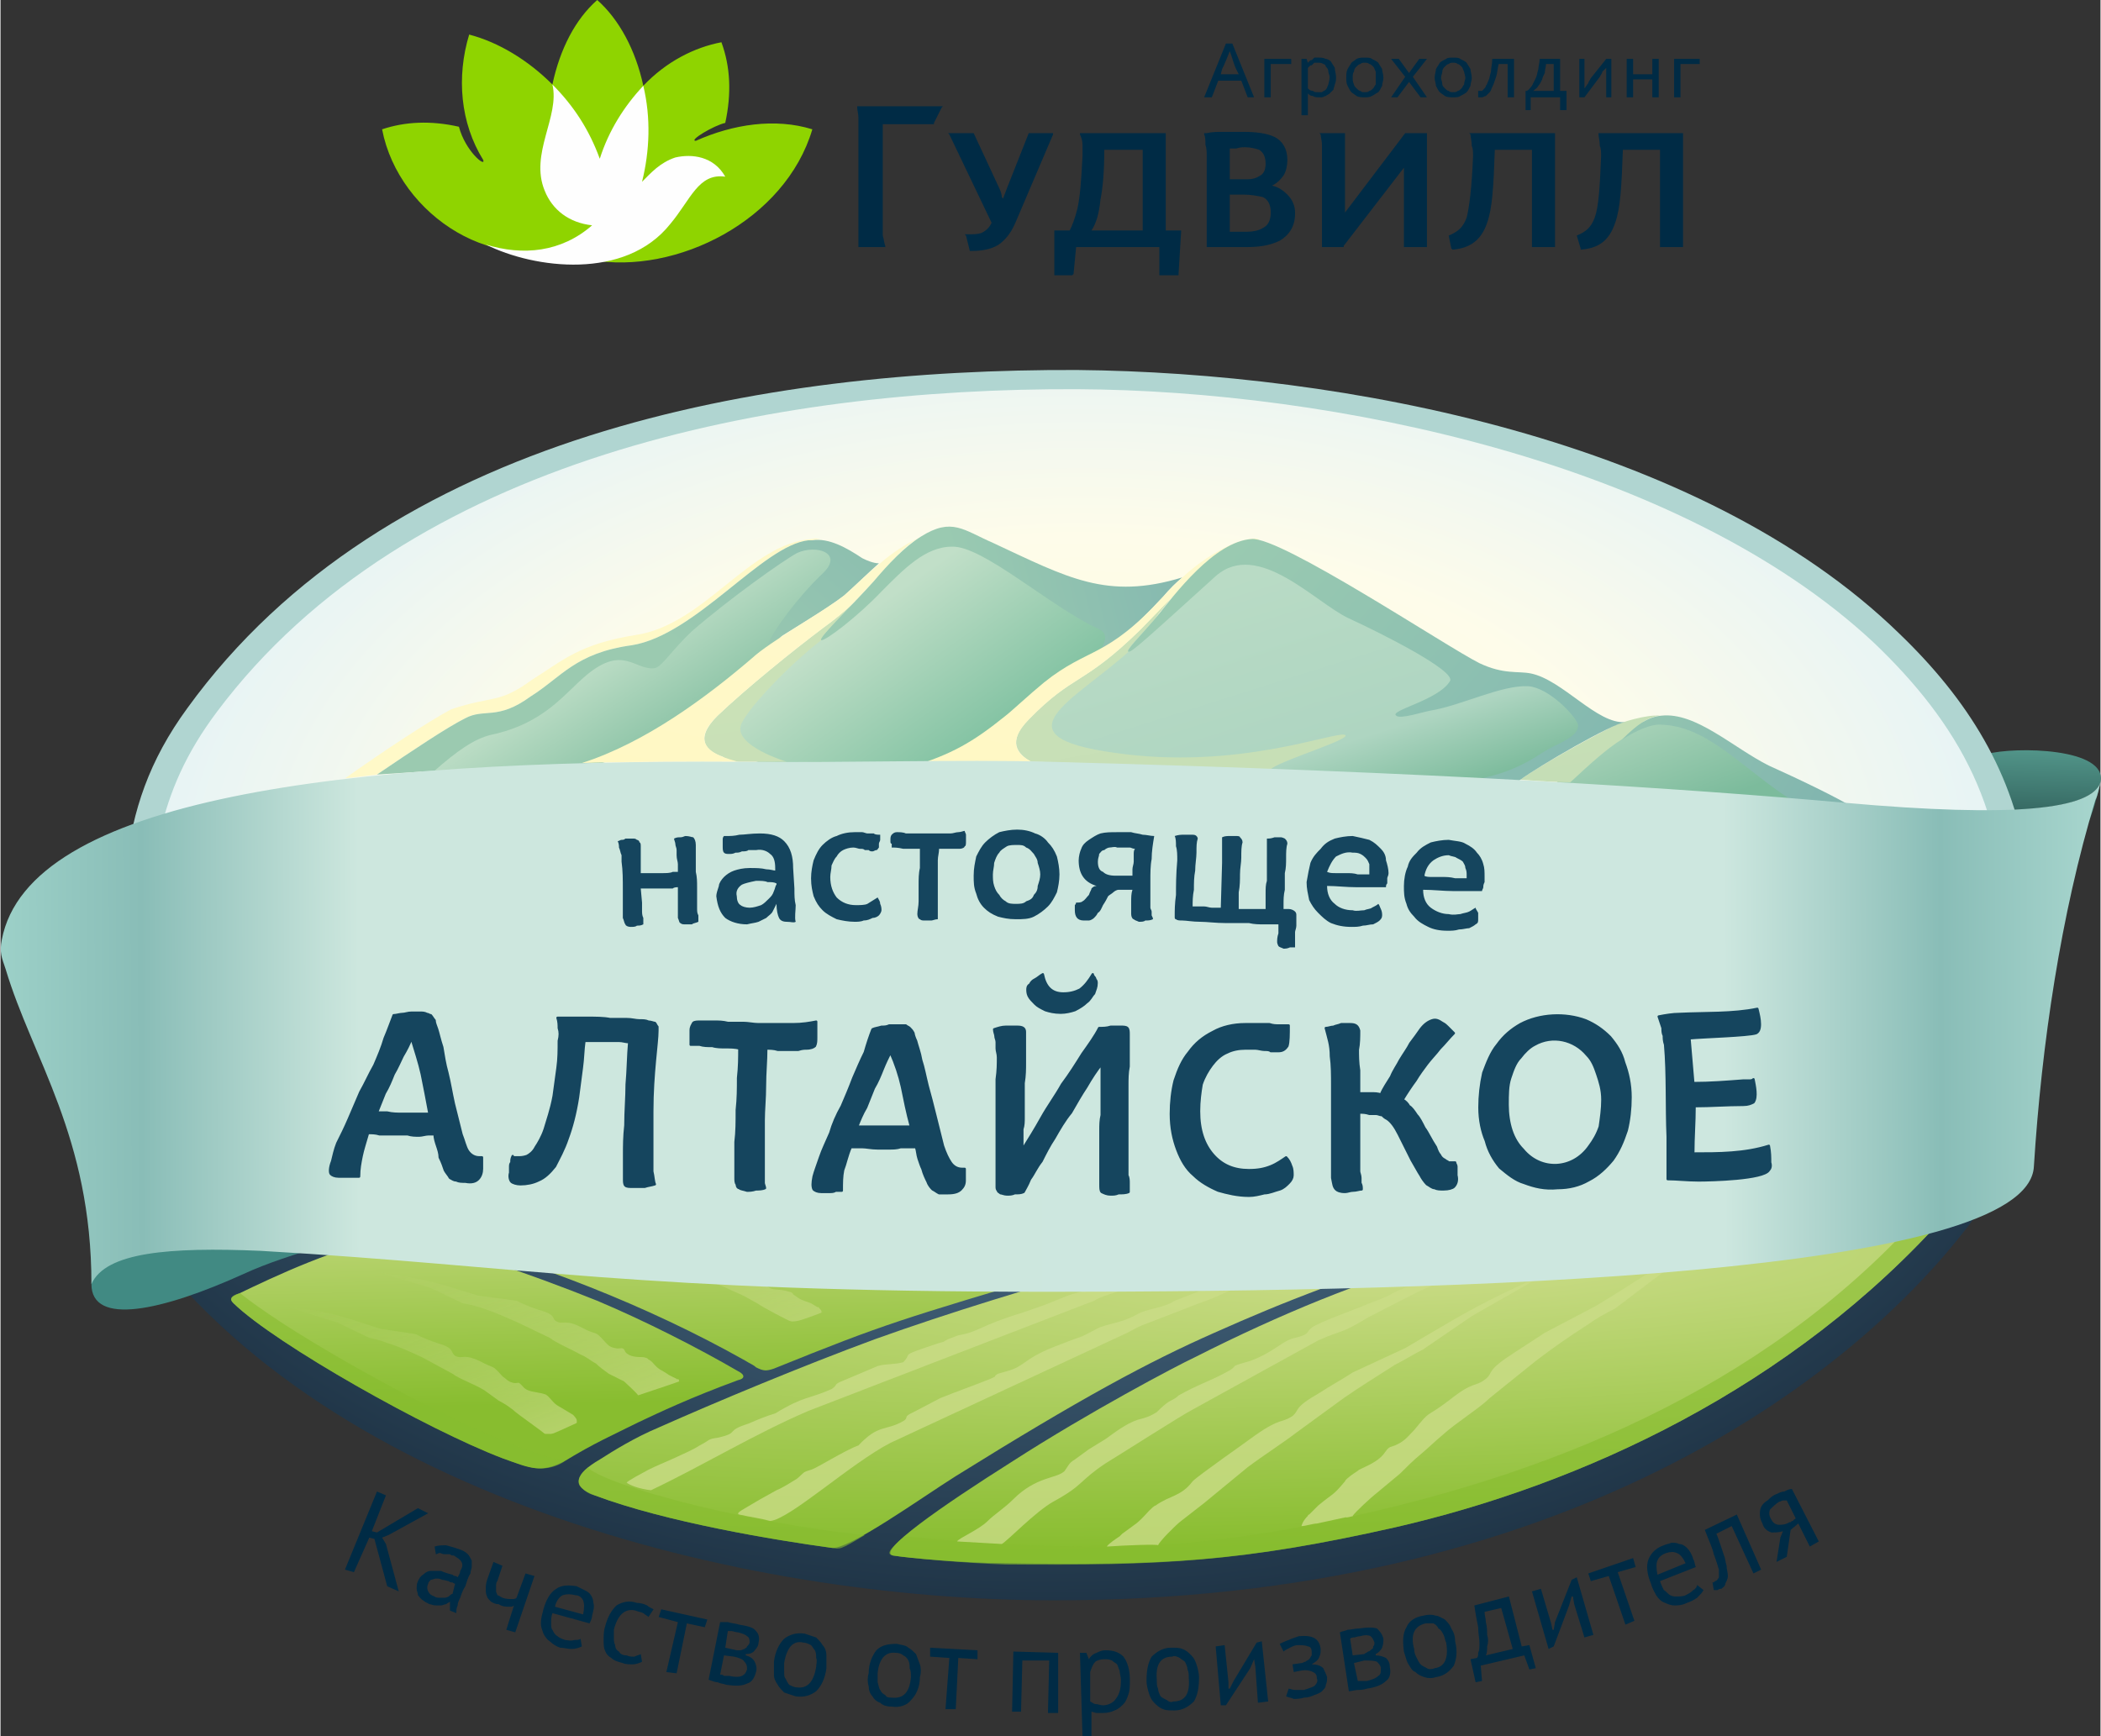 <?xml version="1.0" encoding="UTF-8"?>
<!DOCTYPE svg PUBLIC "-//W3C//DTD SVG 1.1//EN" "http://www.w3.org/Graphics/SVG/1.1/DTD/svg11.dtd">
<!-- Creator: CorelDRAW X8 -->
<svg xmlns="http://www.w3.org/2000/svg" xml:space="preserve" width="1567px" height="1295px" version="1.1" style="shape-rendering:geometricPrecision; text-rendering:geometricPrecision; image-rendering:optimizeQuality; fill-rule:evenodd; clip-rule:evenodd"
viewBox="0 0 1640 1356"
 xmlns:xlink="http://www.w3.org/1999/xlink">
 <rect x="0" y="0" width="1640" height="1356" fill="#333333" stroke="none"/>
 <defs>
  <style type="text/css">
   <![CDATA[
    .str0 {stroke:#15455E;stroke-width:1.855;stroke-linecap:round;stroke-linejoin:round}
    .fil16 {fill:#FFF9C8}
    .fil23 {fill:#CBDC88}
    .fil4 {fill:#B0D5D1}
    .fil24 {fill:#418A83}
    .fil2 {fill:#FEFEFE;fill-rule:nonzero}
    .fil26 {fill:#15455E;fill-rule:nonzero}
    .fil0 {fill:#002B45;fill-rule:nonzero}
    .fil1 {fill:#8FD400;fill-rule:nonzero}
    .fil10 {fill:#88BD2F;fill-opacity:0.6}
    .fil11 {fill:#CBDC88;fill-opacity:0.788}
    .fil3 {fill:url(#id14)}
    .fil6 {fill:url(#id15)}
    .fil17 {fill:url(#id16)}
    .fil18 {fill:url(#id17)}
    .fil19 {fill:url(#id18)}
    .fil21 {fill:url(#id19)}
    .fil25 {fill:url(#id20)}
    .fil20 {fill:url(#id21)}
    .fil14 {fill:url(#id22)}
    .fil22 {fill:url(#id23)}
    .fil15 {fill:url(#id24)}
    .fil13 {fill:url(#id25)}
    .fil12 {fill:url(#id26)}
    .fil5 {fill:url(#id27)}
    .fil7 {fill:url(#id28);fill-opacity:0.871}
    .fil8 {fill:url(#id29)}
    .fil9 {fill:url(#id30)}
   ]]>
  </style>
    <clipPath id="id0">
     <path d="M92 289l1498 0 1 346 -1499 0 0 -346z"/>
    </clipPath>
      <mask id="id1">
  <linearGradient id="id2" gradientUnits="userSpaceOnUse" x1="448.242" y1="1208.49" x2="358.085" y2="968.266">
   <stop offset="0" style="stop-opacity:1; stop-color:white"/>
   <stop offset="1" style="stop-opacity:0; stop-color:white"/>
  </linearGradient>
       <rect style="fill:url(#id2)" x="221" y="1019" width="229" height="101"/>
      </mask>
      <mask id="id3">
  <linearGradient id="id4" gradientUnits="userSpaceOnUse" x1="448.242" y1="1208.49" x2="358.085" y2="968.266">
   <stop offset="0" style="stop-opacity:1; stop-color:white"/>
   <stop offset="1" style="stop-opacity:0; stop-color:white"/>
  </linearGradient>
       <rect style="fill:url(#id4)" x="292" y="993" width="238.35" height="97.294"/>
      </mask>
     <mask id="id5">
  <linearGradient id="id6" gradientUnits="userSpaceOnUse" x1="666.731" y1="1131.46" x2="586.392" y2="901.62">
   <stop offset="0" style="stop-opacity:1; stop-color:white"/>
   <stop offset="1" style="stop-opacity:0; stop-color:white"/>
  </linearGradient>
      <rect style="fill:url(#id6)" x="412" y="957" width="229.248" height="75.392"/>
     </mask>
    <clipPath id="id7">
     <path d="M33 814l1504 13 0 267 -1504 0 0 -280z"/>
    </clipPath>
    <clipPath id="id8">
     <path d="M257 946c408,6 817,3 1225,9 1,5 -1,9 -1,15 -38,8 -101,17 -170,23 -93,8 -210,13 -329,15 -66,1 -133,2 -198,1 -75,-1 -151,-2 -224,-6 -114,-6 -222,-16 -328,-24 -1,-21 26,-11 25,-33z"/>
    </clipPath>
    <clipPath id="id9">
     <path d="M1480 970l0 -15c-407,-6 -816,-3 -1223,-9 0,1 0,2 0,3l0 32c98,7 198,17 303,22 73,4 149,5 224,6 65,1 132,0 198,-1 119,-2 236,-7 329,-15 69,-6 131,-15 169,-23z"/>
    </clipPath>
    <clipPath id="id10">
     <path d="M257 946c408,6 817,3 1225,9 1,5 -1,9 -1,15 -38,8 -101,17 -170,23 -93,8 -210,13 -329,15 -66,1 -133,2 -198,1 -75,-1 -151,-2 -224,-6 -114,-6 -222,-16 -328,-24 -1,-21 26,-11 25,-33z"/>
    </clipPath>
    <clipPath id="id11">
     <path d="M159 627c34,-9 74,-15 117,-20 51,-5 108,-9 167,-11 74,-2 154,-2 230,-2 202,-2 498,10 767,33l-8 31 -1264 -9c-3,-7 -6,-14 -9,-22z"/>
    </clipPath>
    <clipPath id="id12">
     <path d="M1432 658l0 -32c-267,-22 -559,-34 -759,-32 -76,0 -156,0 -230,2 -59,2 -116,6 -167,11 -37,5 -72,10 -102,17l0 25 1258 9z"/>
    </clipPath>
    <clipPath id="id13">
     <path d="M159 627c34,-9 74,-15 117,-20 51,-5 108,-9 167,-11 74,-2 154,-2 230,-2 202,-2 498,10 767,33l-8 31 -1264 -9c-3,-7 -6,-14 -9,-22z"/>
    </clipPath>
  <linearGradient id="id14" gradientUnits="userSpaceOnUse" x1="1588.72" y1="646.541" x2="1590.6" y2="573.176">
   <stop offset="0" style="stop-opacity:1; stop-color:#2F5E59"/>
   <stop offset="1" style="stop-opacity:1; stop-color:#59A093"/>
  </linearGradient>
  <linearGradient id="id15" gradientUnits="userSpaceOnUse" x1="1319.59" y1="633.463" x2="1274.94" y2="517.089">
   <stop offset="0" style="stop-opacity:1; stop-color:#7CBB9C"/>
   <stop offset="1" style="stop-opacity:1; stop-color:#C0DFC8"/>
  </linearGradient>
  <linearGradient id="id16" gradientUnits="userSpaceOnUse" x1="754.528" y1="335.468" x2="576.764" y2="546.24">
   <stop offset="0" style="stop-opacity:1; stop-color:#82B6AF"/>
   <stop offset="1" style="stop-opacity:1; stop-color:#9BCAB0"/>
  </linearGradient>
  <linearGradient id="id17" gradientUnits="userSpaceOnUse" x1="360.06" y1="602.401" x2="417.778" y2="293.355">
   <stop offset="0" style="stop-opacity:1; stop-color:#FFF8C3"/>
   <stop offset="1" style="stop-opacity:1; stop-color:#FEF9D0"/>
  </linearGradient>
  <linearGradient id="id18" gradientUnits="userSpaceOnUse" x1="950.324" y1="447.775" x2="757.311" y2="495.046">
   <stop offset="0" style="stop-opacity:1; stop-color:#82B6AF"/>
   <stop offset="1" style="stop-opacity:1; stop-color:#9ACAB1"/>
  </linearGradient>
  <linearGradient id="id19" gradientUnits="userSpaceOnUse" x1="969.851" y1="416.852" x2="1238.74" y2="648.379">
   <stop offset="0" style="stop-opacity:1; stop-color:#9ACAB1"/>
   <stop offset="0.522" style="stop-opacity:1; stop-color:#8EC1B1"/>
   <stop offset="1" style="stop-opacity:1; stop-color:#82B7B0"/>
  </linearGradient>
  <linearGradient id="id20" gradientUnits="userSpaceOnUse" x1="-19.121" y1="891.978" x2="1645.56" y2="885.194">
   <stop offset="0" style="stop-opacity:1; stop-color:#A0D4CB"/>
   <stop offset="0.078" style="stop-opacity:1; stop-color:#89BDB7"/>
   <stop offset="0.18" style="stop-opacity:1; stop-color:#CDE7DE"/>
   <stop offset="0.82" style="stop-opacity:1; stop-color:#CDE7DF"/>
   <stop offset="0.922" style="stop-opacity:1; stop-color:#89BDB7"/>
   <stop offset="1" style="stop-opacity:1; stop-color:#A9D7CF"/>
  </linearGradient>
  <linearGradient id="id21" gradientUnits="userSpaceOnUse" xlink:href="#id17" x1="620.531" y1="608.871" x2="683.456" y2="301.558">
  </linearGradient>
  <linearGradient id="id22" gradientUnits="userSpaceOnUse" xlink:href="#id15" x1="567.83" y1="580.144" x2="504.93" y2="482.299">
  </linearGradient>
  <linearGradient id="id23" gradientUnits="userSpaceOnUse" xlink:href="#id18" x1="1409.86" y1="640.119" x2="1225.18" y2="540.147">
  </linearGradient>
  <linearGradient id="id24" gradientUnits="userSpaceOnUse" x1="927.47" y1="411.9" x2="1037.15" y2="1048.52">
   <stop offset="0" style="stop-opacity:1; stop-color:#CCE2B7"/>
   <stop offset="1" style="stop-opacity:1; stop-color:#BAD8B5"/>
  </linearGradient>
  <linearGradient id="id25" gradientUnits="userSpaceOnUse" x1="1058.56" y1="641.301" x2="966.778" y2="350.113">
   <stop offset="0" style="stop-opacity:1; stop-color:#7CBB9C"/>
   <stop offset="0.2" style="stop-opacity:1; stop-color:#AED5C1"/>
   <stop offset="1" style="stop-opacity:1; stop-color:#C0DFC8"/>
   <stop offset="1" style="stop-opacity:1; stop-color:#E1EFE7"/>
  </linearGradient>
  <linearGradient id="id26" gradientUnits="userSpaceOnUse" x1="807.217" y1="570.088" x2="720.107" y2="447.457">
   <stop offset="0" style="stop-opacity:1; stop-color:#7BBF9E"/>
   <stop offset="1" style="stop-opacity:1; stop-color:#C1DFC8"/>
  </linearGradient>
  <radialGradient id="id27" gradientUnits="userSpaceOnUse" gradientTransform="matrix(0.004 -0.636 1.075 -0.004 104 1218)" cx="839.7" cy="680.846" r="724.513" fx="839.7" fy="680.846">
   <stop offset="0" style="stop-opacity:1; stop-color:#FEF9D2"/>
   <stop offset="0.569" style="stop-opacity:1; stop-color:#FEFCEA"/>
   <stop offset="1" style="stop-opacity:1; stop-color:#E2F2F7"/>
  </radialGradient>
  <radialGradient id="id28" gradientUnits="userSpaceOnUse" gradientTransform="matrix(1.248 0.006 -0.013 0.783 -193 152)" cx="820.523" cy="723.656" r="720.388" fx="820.523" fy="723.656">
   <stop offset="0" style="stop-opacity:1; stop-color:#5D88A9"/>
   <stop offset="0.569" style="stop-opacity:1; stop-color:#3A5B75"/>
   <stop offset="1" style="stop-opacity:1; stop-color:#172E42"/>
  </radialGradient>
  <linearGradient id="id29" gradientUnits="userSpaceOnUse" x1="526.558" y1="1094.67" x2="522.434" y2="910.73">
   <stop offset="0" style="stop-opacity:1; stop-color:#88BD2F"/>
   <stop offset="0.988" style="stop-opacity:1; stop-color:#CBDC88"/>
   <stop offset="1" style="stop-opacity:1; stop-color:#CADE9B"/>
  </linearGradient>
  <radialGradient id="id30" gradientUnits="userSpaceOnUse" gradientTransform="matrix(0.019 0.404 -2.998 0.108 4056 431)" cx="1114.84" cy="987.741" r="534.841" fx="1114.84" fy="987.741">
   <stop offset="0" style="stop-opacity:1; stop-color:#CBDC88"/>
   <stop offset="1" style="stop-opacity:1; stop-color:#88BD2F"/>
  </radialGradient>
 </defs>
 <g id="Слой_x0020_1">
  <g id="_791329632">
   <path class="fil0" d="M1245 170c3,-8 4,-23 5,-48 0,-3 0,-6 -1,-8 0,-4 -1,-7 -1,-9l0 -1 2 0 62 0 2 0 0 0 0 88 0 1 -2 0 -14 0 -2 0 0 -1 0 -75 -29 0c-1,29 -2,46 -6,57 -5,15 -14,20 -27,21l0 -1 -3 -10 0 0 0 0c7,-3 11,-6 14,-14zm-100 0c2,-8 4,-23 5,-48 0,-3 0,-6 -1,-8 0,-4 -1,-7 -1,-9l-1 -1 3 0 62 0 2 0 0 0 0 88 0 1 -2 0 -14 0 -2 0 0 -1 0 -75 -29 0c-1,29 -2,46 -6,57 -5,15 -15,20 -27,21l-1 -1 -2 -10 -1 0 1 0c7,-3 11,-6 14,-14zm-95 -66l0 62 47 -62 0 0 2 0 13 0 2 0 0 0 0 88 0 1 -2 0 -14 0 -2 0 0 -1 0 -61 -47 61 0 1 -2 0 -13 0 -2 0 0 -1 0 -70c0,-3 0,-6 0,-9 0,-3 -1,-6 -1,-8l-1 -1 2 0 16 0 2 0 0 0zm-48 33c-2,3 -5,6 -9,8 5,1 9,4 12,7 4,4 6,9 6,14l0 1 0 0c0,10 -5,17 -12,21 -8,4 -17,5 -26,5l0 0 -1 0 0 0 -28 0 -2 0 0 -1 0 -70c0,-3 0,-6 -1,-9 0,-3 0,-6 -1,-8l0 -1 2 0c4,-1 8,-1 13,-1 5,0 11,0 16,0 9,0 18,1 24,4 6,3 10,9 10,18 0,4 -1,9 -3,12zm-37 -21c-2,0 -4,0 -5,0l0 24 14 0c4,0 7,-1 10,-3 2,-1 4,-4 4,-9 0,-6 -2,-9 -5,-11 -3,-1 -7,-2 -11,-2 -2,0 -4,0 -7,1zm-5 65l14 0c4,0 9,-1 12,-3l0 0c4,-2 6,-6 6,-12 0,-6 -2,-10 -6,-12 -4,-1 -10,-2 -15,-2l-11 0 0 29zm-290 11l0 -91c0,-3 0,-6 0,-9 0,-3 -1,-6 -1,-9l-1 0 2 0 63 0 3 0 -1 1 -6 12 0 1 -2 0 -38 0 0 78c0,3 0,6 0,9 1,3 1,6 2,8l0 1 -2 0 -17 0 -2 0 0 -1zm113 -37c1,-3 2,-5 3,-8l0 0 17 -43 1 0 1 0 15 0 2 0 0 1 -29 68 0 0c-3,7 -6,12 -12,17 -5,4 -13,6 -22,6l-2 0 0 0 -3 -12 -1 -1 3 0c4,0 7,0 10,-1 4,-2 6,-4 8,-8l-33 -69 -1 -1 3 0 15 0 2 0 0 0 20 43 0 0c1,2 2,5 2,7 1,1 1,1 1,2 0,-1 0,-1 0,-1zm62 -51l63 0 2 0 0 0 0 76 10 0 2 0 0 1 -2 33 0 1 -2 0 -11 0 -2 0 0 -1 0 -21 -65 0 -2 21 -1 1 -1 0 -12 0 -1 0 0 -1 0 -33 0 -1 1 0 11 0c2,-4 4,-9 6,-17 2,-9 3,-21 4,-41 0,-3 0,-6 0,-9 0,-3 -1,-6 -2,-8l0 -1 2 0zm7 76l40 0 0 -63 -30 0c0,16 -1,29 -3,39 -1,10 -3,18 -7,24z"/>
   <path class="fil1" d="M298 101c18,-6 38,-7 60,-2 5,19 21,32 19,26 -18,-29 -21,-65 -11,-98 23,6 46,20 65,39 6,-28 18,-51 35,-66 17,15 30,39 36,67 18,-19 40,-30 61,-34 7,19 8,40 3,63 -9,2 -29,14 -23,14 29,-13 62,-18 91,-9 -21,71 -106,114 -173,102l2 -3c-4,-4 -8,-9 -12,-14 -61,33 -140,-17 -153,-85z"/>
   <path class="fil2" d="M468 124c7,-22 19,-41 34,-57 6,25 5,51 -1,75 7,-7 14,-15 26,-19 13,-3 30,-1 39,15 -21,-3 -27,18 -43,37 -35,44 -106,35 -144,16 0,0 0,0 0,0l0 0c29,9 59,6 83,-15 -18,-2 -31,-12 -37,-27 -12,-29 12,-58 6,-83 17,17 29,36 37,58z"/>
   <path class="fil0" d="M940 76l17 -42 5 0 17 42 -5 0 -5 -13 -18 0 -5 13 -6 0zm20 -36c-2,5 -4,10 -6,14l-1 4 14 0 -2 -4c-2,-4 -3,-9 -5,-14l0 0zm48 10l-16 0 0 26 -5 0 0 -30 21 0 0 4zm30 10c0,-1 -1,-3 -1,-4 0,-2 -1,-3 -2,-4 0,-1 -1,-2 -2,-2 -1,-1 -3,-1 -4,-1 -1,0 -2,0 -3,0 -1,1 -1,1 -2,2 -1,0 -1,0 -2,1 0,0 -1,1 -1,1l0 16c1,1 2,2 4,2 1,1 2,1 4,1 1,0 2,0 3,0 1,-1 2,-1 3,-2 1,-1 1,-2 2,-4 0,-1 1,-3 1,-6zm5 0c0,2 0,4 -1,6 0,1 -1,3 -1,4 -1,1 -2,2 -3,3 -1,1 -2,1 -3,2 -1,0 -2,1 -3,1 -1,0 -2,0 -2,0 -2,0 -4,0 -5,-1 -2,0 -3,-1 -4,-2l0 0 0 17 -5 0 0 -44 4 0 1 3 0 0c0,0 1,-1 1,-1 1,-1 1,-1 2,-1 1,-1 1,-1 2,-2 2,0 3,0 4,0 1,0 3,0 5,1 1,0 3,1 4,2 1,2 2,3 3,5 0,2 1,5 1,7zm31 1c0,-2 0,-4 0,-5 -1,-2 -1,-3 -2,-4 -1,-1 -2,-2 -3,-2 -1,-1 -2,-1 -4,-1 -1,0 -2,0 -3,1 -1,0 -2,1 -3,2 -1,1 -2,2 -2,4 -1,1 -1,3 -1,5 0,1 0,3 1,5 0,1 1,2 2,3 1,1 2,2 3,2 1,1 2,1 3,1 2,0 3,0 4,-1 1,0 2,-1 3,-2 1,-1 1,-2 2,-3 0,-2 0,-4 0,-5zm6 0c0,2 -1,4 -1,6 -1,2 -2,4 -3,5 -2,1 -3,2 -5,3 -2,1 -3,1 -6,1 -2,0 -4,0 -6,-1 -1,-1 -3,-2 -4,-3 -1,-1 -2,-3 -3,-5 -1,-2 -1,-4 -1,-6 0,-3 0,-5 1,-7 1,-2 2,-3 3,-5 1,-1 3,-2 4,-3 2,-1 4,-1 6,-1 3,0 5,0 6,1 2,1 4,2 5,3 1,2 2,3 3,5 0,2 1,4 1,7zm20 -4l8 -11 6 0 -11 14 11 16 -5 0 -9 -12 0 0 -9 12 -5 0 11 -16 -11 -14 6 0 8 11 0 0zm44 4c0,-2 -1,-4 -1,-5 -1,-2 -1,-3 -2,-4 -1,-1 -2,-2 -3,-2 -1,-1 -2,-1 -4,-1 -1,0 -2,0 -3,1 -1,0 -2,1 -3,2 -1,1 -2,2 -2,4 0,1 -1,3 -1,5 0,1 1,3 1,5 0,1 1,2 2,3 1,1 2,2 3,2 1,1 2,1 3,1 2,0 3,0 4,-1 1,0 2,-1 3,-2 1,-1 1,-2 2,-3 0,-2 1,-4 1,-5zm5 0c0,2 -1,4 -1,6 -1,2 -2,4 -3,5 -1,1 -3,2 -5,3 -1,1 -3,1 -6,1 -2,0 -4,0 -6,-1 -1,-1 -3,-2 -4,-3 -1,-1 -2,-3 -3,-5 0,-2 -1,-4 -1,-6 0,-3 1,-5 1,-7 1,-2 2,-3 3,-5 1,-1 3,-2 5,-3 1,-1 3,-1 5,-1 3,0 5,0 6,1 2,1 4,2 5,3 1,2 2,3 3,5 0,2 1,4 1,7zm33 -15l0 30 -5 0 0 -26 -7 0c-1,4 -1,7 -2,10 -1,3 -2,6 -3,8 -1,2 -1,3 -2,4 -1,1 -2,2 -3,3 -1,0 -2,1 -3,1 0,0 -1,0 -2,0 -1,0 -1,0 -1,0l0 -5c0,0 0,0 0,0 1,0 2,0 3,0 0,0 1,-1 1,-1 1,-1 2,-2 2,-3 1,-1 1,-2 2,-4 1,-2 1,-4 2,-7 0,-3 1,-6 1,-10l17 0zm25 4c0,2 -1,5 -1,7 -1,2 -2,4 -2,5 -1,2 -2,4 -3,5 -1,2 -3,3 -4,4l0 0 16 0 0 -21 -6 0zm11 -4l0 25 5 0 0 15 -5 0 0 -10 -23 0 0 10 -4 0 0 -15 1 0c2,-1 3,-3 4,-4 1,-2 2,-4 3,-6 1,-2 1,-4 2,-7 0,-2 1,-5 1,-8l16 0zm19 30l-4 0 0 -30 4 0 0 16c0,3 0,5 0,7l0 0c1,-1 2,-3 3,-4 0,-1 1,-2 2,-4l12 -15 4 0 0 30 -4 0 0 -17c0,-2 0,-4 0,-6l0 0c-1,1 -2,2 -3,3 0,1 -1,2 -2,4l-12 16zm53 0l0 -14 -15 0 0 14 -5 0 0 -30 5 0 0 12 15 0 0 -12 5 0 0 30 -5 0zm37 -26l-15 0 0 26 -5 0 0 -30 20 0 0 4z"/>
   <path class="fil3" d="M1539 633c1,-24 3,-42 12,-44 22,-6 95,-5 89,22l0 0c-5,15 -36,23 -101,22zm101 -22c-3,13 -6,24 -10,33 3,-11 6,-22 10,-33z"/>
   <path class="fil4" d="M98 678c5,-45 18,-84 48,-125 155,-214 450,-265 695,-264 206,2 486,54 642,206 53,51 90,109 100,183l-1485 0z"/>
   <path class="fil5" d="M1563 738c-7,84 -315,101 -347,151l-1071 4c-33,-51 -30,20 -29,-132 0,-84 5,-141 53,-205 149,-199 435,-253 672,-252 199,1 471,57 622,198 65,62 108,134 100,236z"/>
   <path class="fil6" d="M1214 613c5,-7 13,-12 19,-18 25,-20 55,-46 92,-26 16,9 40,24 56,34 12,9 23,15 35,23 32,20 -223,15 -202,-13z"/>
   <path class="fil7" d="M1541 952c-96,129 -325,298 -718,298 -246,0 -578,-83 -723,-298l1441 0z"/>
   <path class="fil8" d="M392 1139c-58,-22 -177,-89 -210,-121 -3,-3 -3,-5 5,-8 25,-12 77,-37 123,-45 31,5 104,30 156,51 38,16 79,37 110,55 6,3 5,6 0,7 -38,14 -61,25 -78,33 -20,10 -34,16 -57,30 -19,10 -27,6 -49,-2zm198 -71c-2,-2 -5,-3 -8,-5 -78,-44 -165,-77 -241,-97 54,-10 71,-2 62,2 -16,7 29,-13 54,-21 51,16 297,0 372,38 5,3 5,6 3,7 -130,39 -139,41 -228,77 -6,2 -8,2 -14,-1z"/>
   <path class="fil9" d="M1521 947c9,-10 -242,-32 -229,-39 32,-18 -117,75 -178,79 -47,12 -114,39 -181,73 -15,7 -83,43 -142,81 -57,36 -107,71 -94,74 12,2 57,6 87,6 123,2 185,-1 305,-28 144,-33 310,-108 432,-246zm-1057 221c56,21 141,35 185,41 13,2 70,-39 97,-56 98,-61 150,-89 202,-112 56,-25 105,-44 192,-71 -10,3 -96,-14 -106,-17l0 0c-17,-1 -32,3 -44,3 -49,12 -190,48 -307,90 -57,21 -124,49 -169,69 -19,8 -35,18 -46,25 -19,11 -23,21 -4,28z"/>
   <g>
    <path class="fil10" d="M1521 947c2,-2 10,-4 -13,-8 -119,138 -286,210 -460,247 -65,14 -122,21 -173,22 -91,1 -169,-8 -169,-8 -13,11 -14,14 -9,15 12,2 57,6 88,7 122,1 185,-2 304,-29 144,-33 310,-108 432,-246z"/>
    <path class="fil10" d="M392 1139c-58,-22 -177,-89 -210,-121 -1,-1 -2,-2 -2,-3 0,-3 4,-4 7,-5 0,0 18,15 58,39 58,35 149,83 196,92 0,0 -7,6 -19,6 -9,0 -21,-5 -30,-8z"/>
    <path class="fil10" d="M675 1199c-20,12 -19,11 -26,10 -44,-6 -129,-20 -185,-41 -5,-1 -10,-5 -12,-8 -3,-7 7,-14 7,-14 0,1 3,3 5,4 27,15 123,40 211,49z"/>
   </g>
   <g>
    <path class="fil11" d="M974 971c-28,5 -8,0 -37,9 -11,3 -26,7 -34,11 -12,5 -25,6 -36,11 -15,6 -27,7 -36,11 -20,8 -9,4 -32,12 -36,11 -34,15 -51,18l-8 3c-6,3 0,1 -7,3 -33,11 -20,7 -28,15 -7,2 -13,1 -20,3l-26 11c-10,4 -4,3 -10,7 -18,8 -21,5 -44,19 -7,2 -14,5 -21,8 -19,6 -6,7 -24,11 -8,1 -6,2 -14,6 -6,4 -14,7 -20,10 -9,4 -14,6 -20,9 -17,9 -17,10 -17,10 2,2 10,5 19,6 40,-19 81,-44 123,-62l223 -86c5,-3 9,-4 15,-6l51 -17c11,-4 22,-8 34,-12 10,-3 22,-8 33,-11 8,-3 31,-9 35,-12 -18,2 -33,8 -48,13z"/>
    <path class="fil11" d="M980 996c-26,5 -8,0 -34,9 -9,3 -21,8 -29,11 -9,6 -22,6 -30,11 -13,7 -24,7 -31,11 -17,9 -8,4 -28,12 -30,11 -27,17 -42,21l-7 2c-5,3 1,1 -6,4 -15,6 -24,9 -39,15l-21 11c-9,4 -3,4 -8,7 -14,8 -19,2 -35,19 -11,4 -33,18 -37,19 -7,2 -5,2 -11,7 -5,3 -11,7 -16,9 -7,4 -11,6 -16,9 -8,5 -17,9 -13,10 9,2 17,3 24,5 15,-1 63,-45 94,-61l185 -86c4,-2 7,-4 12,-6l44 -17c9,-3 18,-7 28,-12 9,-3 19,-7 29,-11 6,-2 26,-9 29,-12 -17,2 -29,9 -42,13z"/>
    <g>
     <path class="fil11" d="M1056 1072c-9,6 -17,10 -26,16 -21,12 -15,13 -21,18 -9,6 -9,1 -29,15 -8,6 -44,31 -49,36 -9,12 -18,11 -29,19 -1,0 -4,3 -5,4 -10,11 -9,9 -21,18l-2 2c-3,2 -9,6 -10,8 14,-1 40,-2 40,-1 1,-3 14,-16 18,-19l18 -14c6,-5 11,-9 17,-14 6,-5 11,-9 17,-14 12,-9 29,-20 38,-27l37 -27c13,-9 26,-17 40,-26 8,-4 14,-8 22,-12l38 -26 63 -36 -40 19c-27,13 -51,28 -75,42l-41 19z"/>
     <path class="fil11" d="M782 1206c5,-3 26,-25 40,-33 24,-13 20,-16 41,-30 10,-6 60,-38 68,-42l98 -54c20,-9 16,-4 39,-18l39 -20c12,-5 46,-22 55,-24 1,-3 2,3 5,5l6 0c2,-6 -5,-5 2,-8 7,-3 6,2 6,-7 -12,1 -12,2 -18,6l-48 18c-5,2 -11,4 -16,6 -5,2 -10,4 -15,7l-7 3c-3,1 -5,2 -8,3 -9,4 -40,15 -45,19 -5,4 -1,5 -13,8 -10,2 -16,11 -35,18 -21,6 -5,2 -21,10 -9,5 -21,9 -35,17 -2,2 -4,3 -6,4 -4,2 -8,6 -11,9 -5,3 -7,4 -15,6 -9,3 -18,10 -25,15 -5,3 -8,5 -13,8l-11 8c-5,3 -5,5 -8,9 -6,6 -22,4 -40,22 -7,7 -15,12 -20,17 -7,7 -22,13 -24,16l35 2z"/>
     <path class="fil11" d="M1206 1041c-9,6 -17,11 -26,17 -20,13 -14,14 -20,19 -9,7 -9,1 -29,17 -20,15 -13,6 -27,23 -4,4 -6,7 -11,10 -7,4 -7,2 -10,5l-3 4c-5,6 -13,9 -19,12 -1,1 -6,4 -7,5 0,0 -4,3 -4,4 -10,12 -9,9 -21,19l-7 7c0,0 -1,0 -1,1 -1,1 -4,4 -5,8 3,0 9,-2 12,-2l23 -5c-2,1 7,-1 5,-1 2,-3 15,-15 19,-18l18 -15c6,-6 10,-10 16,-15 6,-5 11,-10 17,-15 11,-10 29,-21 37,-29l36 -29c13,-10 26,-19 40,-28 7,-5 14,-9 22,-13l37 -28 62 -39 -40 20c-26,14 -49,30 -74,45l-40 21z"/>
    </g>
   </g>
   <path class="fil12" d="M591 538c32,-31 79,-69 103,-91 25,-20 39,-39 76,-19 16,8 39,23 55,34 13,9 23,15 35,22 18,11 23,16 0,29 -75,41 -59,54 -121,81 -37,16 -232,24 -148,-56z"/>
   <path class="fil13" d="M1142 615c37,2 60,-24 71,-27 20,-7 30,-20 21,-29 -17,-15 -25,-24 -38,-28 -7,-2 -32,3 -49,-1 -36,-24 -106,-60 -145,-87 -48,-33 -77,29 -171,100 -26,19 -21,22 -3,41 30,34 258,27 314,31z"/>
   <path class="fil14" d="M455 600c52,-12 82,-40 111,-63 32,-24 43,-35 58,-63 9,-15 27,-25 29,-34 3,-13 -13,-18 -26,-13 -34,14 -98,69 -114,81 -20,-1 -32,2 -46,9 -18,8 -42,39 -77,50 -36,11 -36,17 -64,38 76,-4 53,0 129,-5z"/>
   <path class="fil15" d="M641 500c-26,20 -60,56 -63,67 -4,16 36,28 36,28 -8,0 -31,0 -37,0 -6,0 -12,-3 -13,-4 -12,-4 -23,-13 -4,-32 22,-21 59,-51 83,-69 7,-5 16,-12 24,-20 -14,15 -28,29 -26,30l0 0zm164 95c-11,-6 -19,-16 -2,-33 35,-36 42,-26 87,-70 7,-7 16,-17 25,-26 -5,7 -10,12 -13,17 -12,14 -24,25 -21,26 -42,38 -105,66 -11,79 96,14 172,-17 180,-14 6,3 -47,19 -57,26 -1,1 -1,1 -1,1 -53,-2 -115,-4 -187,-6zm453 -27l0 0c7,-4 28,-10 38,-9 -10,1 -17,7 -30,19l1 -1c-13,8 -27,21 -41,34 -12,0 -25,-1 -39,-2l0 0c12,-9 51,-31 71,-41zm220 91l0 0 0 0 0 0z"/>
   <path class="fil16" d="M269 608c31,-22 66,-45 83,-54 33,-11 37,-4 63,-23 24,-15 37,-28 81,-35 54,-8 89,-72 138,-75 3,-1 5,0 8,1 -3,-1 -6,-1 -8,0 -1,0 -2,0 -3,0 -36,4 -88,74 -138,82 -44,6 -55,25 -79,40 -26,19 -36,9 -51,17 -14,7 -41,25 -69,44 0,0 -25,3 -25,3z"/>
   <path class="fil17" d="M622 432c-11,6 -52,35 -82,61 -17,16 -24,29 -30,29 -15,1 -24,-18 -52,5 -18,15 -33,38 -75,47 -13,3 -27,13 -44,28 0,0 -45,3 -45,3 28,-19 55,-37 69,-44 15,-8 25,2 51,-17 24,-15 35,-34 79,-40 50,-8 102,-78 138,-82 1,0 2,0 3,0 13,-2 27,6 39,14 4,2 9,4 13,4 -9,8 -18,17 -27,25 -14,11 -42,27 -60,39 4,-11 24,-38 43,-56 17,-16 -5,-23 -20,-16z"/>
   <path class="fil18" d="M667 470c-8,8 -17,15 -24,20 -24,18 -61,48 -83,69 -27,26 6,33 16,36 0,0 -18,0 -42,0 -24,0 -55,0 -80,1 50,-16 98,-52 133,-82 14,-13 54,-35 72,-49 9,-8 18,-17 28,-25 9,-8 20,-15 30,-20 -13,8 -24,22 -35,34 -5,5 -10,11 -15,16z"/>
   <path class="fil19" d="M641 500c3,1 29,-19 47,-38 17,-17 34,-35 55,-35 24,-1 77,47 114,64 8,3 6,10 3,15 15,-8 21,-11 48,-40 5,-6 10,-11 15,-15 -59,18 -90,0 -148,-27 -23,-10 -32,-20 -56,-5 -13,8 -26,22 -37,35 -18,20 -44,45 -41,46z"/>
   <path class="fil20" d="M946 439c-15,10 -40,37 -56,53 -45,44 -52,34 -87,70 -37,38 43,39 16,41l-108 -4c32,-10 48,-19 74,-40 4,-3 19,-17 30,-26 35,-28 48,-18 93,-67 39,-43 71,-47 74,-45 6,5 -14,3 -36,18z"/>
   <path class="fil21" d="M1125 612c52,-3 70,-19 84,-27 9,-5 24,-10 23,-19 -2,-7 -23,-29 -39,-30 -21,-1 -52,15 -76,19 -6,1 -24,7 -27,4 -6,-4 33,-12 42,-27 5,-8 -55,-38 -79,-49 -26,-12 -71,-62 -104,-33 -53,48 -66,60 -68,59 -3,0 9,-12 21,-26 15,-19 46,-60 75,-62 23,-2 152,84 178,97 19,9 30,6 40,8 25,5 52,40 74,38 -10,1 -67,34 -82,45 -16,11 -22,10 -62,3z"/>
   <path class="fil22" d="M1266 578c13,-13 21,-18 31,-19 27,-3 56,25 84,39 20,9 54,25 68,34 4,3 18,6 25,10 4,4 5,12 4,17 -6,-17 -48,-17 -73,-30 -44,-27 -71,-63 -110,-63 -6,0 -17,4 -29,12z"/>
   <g>
    <g>
     <path class="fil23" style="mask:url(#id1)" d="M324 1042c6,3 11,5 17,7 14,4 10,7 14,10 6,3 6,-2 19,4 13,7 9,2 18,12 3,2 4,4 8,5 4,1 4,-1 6,1l2 2c3,4 9,4 13,5 1,0 4,1 4,1 1,0 3,2 3,2 7,8 6,6 14,11l5 3c0,0 0,0 0,0 1,1 3,3 4,6 -9,4 -23,11 -25,10 -1,-2 -22,-16 -26,-20 -4,-3 -7,-5 -11,-7 -4,-3 -7,-5 -11,-8 -8,-5 -20,-9 -25,-13l-24 -13c-9,-4 -17,-8 -27,-11 -5,-2 -9,-3 -14,-4l-25 -12 -42 -13 27 4c17,3 33,9 49,14l27 4z"/>
     <path class="fil23" style="mask:url(#id3)" d="M403 1016c6,3 11,5 17,7 15,4 10,7 14,9 5,3 7,-2 20,5 13,7 9,1 18,11 2,2 3,4 8,5 4,1 5,-1 7,1l1 2c3,4 10,4 13,4 2,0 5,1 5,2 1,0 3,2 3,2 6,7 6,5 13,10l2 1c0,0 4,2 4,2 0,1 2,-1 2,2 -11,4 -33,11 -32,11 -1,-2 -9,-9 -11,-11l-12 -6c-4,-3 -7,-5 -10,-8 -4,-2 -7,-5 -12,-7 -7,-4 -19,-9 -24,-13l-25 -12c-9,-4 -18,-8 -27,-11 -6,-2 -10,-3 -16,-4l-25 -12 -44 -13 29 5c19,3 35,9 52,14l30 4z"/>
    </g>
    <path class="fil23" style="mask:url(#id5)" d="M516 974c5,2 11,3 17,5 13,3 9,5 13,7 6,3 6,-1 19,4 13,5 9,1 18,8 3,2 4,4 8,4 4,1 4,-1 6,1l2 2c4,3 9,2 13,3 1,0 4,1 4,1 1,0 3,1 3,2 7,5 6,4 14,7l5 3c0,0 0,0 1,0 0,1 2,2 3,4 -8,3 -23,9 -25,7 -1,0 -22,-11 -26,-14 -4,-2 -7,-4 -11,-6 -4,-2 -7,-3 -11,-5 -8,-4 -19,-7 -25,-10l-24 -10c-9,-3 -17,-6 -27,-8 -5,-1 -9,-2 -14,-3l-25 -9 -41 -10 26 4c18,2 33,7 49,10l28 3z"/>
   </g>
   <path class="fil24" d="M407 943c17,-8 -148,20 -217,52 -64,29 -119,41 -119,8 0,-68 301,-45 336,-60z"/>
   <path class="fil25" d="M71 1003c11,-25 61,-29 132,-26 208,12 293,32 616,32 323,0 765,-13 769,-98 6,-95 21,-197 48,-286 2,-4 3,-10 4,-14 -7,21 -66,28 -200,16 -123,-11 -317,-24 -621,-32 -72,-2 -157,1 -242,0 -311,-2 -555,29 -576,139 -2,10 0,14 3,23 21,70 67,131 67,246z"/>
   <g style="clip-path:url(#id8)">
   </g>
   <g style="clip-path:url(#id10)">
   </g>
   <path class="fil26" d="M543 660c0,2 0,5 0,9 0,4 0,8 0,12 1,4 1,8 1,12 0,4 0,7 0,10 0,2 0,4 0,6 0,3 0,4 1,6 0,2 0,4 0,5 -2,1 -4,1 -5,2 -2,0 -3,0 -5,0 -2,0 -3,0 -4,-1 -1,0 -1,-2 -2,-4 0,-3 0,-6 0,-10 0,-4 0,-9 0,-14 -1,0 -3,0 -4,1 -1,0 -3,0 -4,0 -2,0 -4,0 -5,0 -2,0 -4,0 -6,0 -2,0 -4,0 -5,0 -2,0 -3,0 -5,0l1 11c0,2 0,4 0,6 0,2 0,4 1,6 0,2 0,3 0,5 -2,1 -3,1 -5,1 -1,1 -3,1 -5,1 -2,0 -4,-1 -4,-2 -1,-1 -1,-3 -2,-5 0,-7 0,-14 0,-22 0,-8 0,-15 -1,-22 0,-2 0,-4 0,-5 -1,-2 -1,-4 -2,-6 0,-1 0,-3 -1,-5 1,0 2,-1 3,-1 1,0 2,0 3,-1 1,0 2,0 3,0 1,0 2,0 3,0 1,0 2,0 3,1 1,0 2,1 2,2 1,0 1,2 1,3 0,3 0,6 0,9 0,4 0,8 0,12 2,0 3,0 5,0 1,0 3,0 5,0 2,0 4,0 6,0 4,0 7,0 9,-1 1,0 3,0 4,0 0,-2 0,-4 0,-6 0,-2 -1,-4 -1,-7 0,-1 0,-3 0,-4 0,-2 -1,-3 -1,-5 0,-1 -1,-3 -1,-4 2,-1 3,-1 5,-1 2,0 3,-1 4,-1 3,0 5,1 6,1 1,1 2,3 2,6zm71 60c-3,0 -5,-1 -6,-3 -1,-2 -2,-6 -2,-11 -1,2 -2,4 -3,6 -1,2 -3,3 -5,5 -2,1 -4,2 -6,3 -3,1 -5,1 -9,2 -7,0 -13,-2 -17,-5 -4,-4 -6,-9 -7,-17 0,-2 1,-5 2,-8 0,-2 2,-5 4,-7 2,-2 5,-4 8,-5 3,-1 7,-2 12,-2 5,0 9,0 13,1 3,0 6,1 7,1l0 -2c0,-5 -1,-9 -4,-11 -2,-2 -6,-4 -11,-3 -2,0 -4,0 -6,0 -1,1 -3,1 -5,1 -2,1 -3,1 -5,1 -2,1 -3,1 -5,1 -2,0 -3,0 -4,-1 -1,-1 -1,-3 -1,-5 0,-2 0,-4 0,-5 0,-1 0,-2 1,-3 0,0 0,0 0,0l2 0c3,0 6,0 10,-1 4,0 9,-1 16,-1 9,0 15,2 19,6 5,5 7,12 7,21l1 16c0,5 0,9 1,13 0,4 -1,10 0,13 -2,1 -3,0 -7,0zm-29 -11c3,0 6,-1 9,-2 2,-1 4,-3 6,-5 2,-2 3,-3 4,-6 1,-2 1,-4 2,-5l0 -1c-2,-1 -4,-1 -7,-1 -2,-1 -5,-1 -9,-1 -5,1 -9,2 -11,3 -3,2 -5,5 -4,9 0,3 1,6 3,7 1,1 4,2 7,2zm82 -59c2,0 4,0 6,0 1,0 3,1 4,1 2,0 3,0 5,0 1,1 3,1 5,1 0,1 0,2 0,4 0,1 -1,2 -1,3 0,1 0,2 0,3 -1,1 -1,2 -2,2 -1,0 -2,1 -3,1 -1,0 -2,0 -3,-1 -1,0 -2,0 -3,0 -1,-1 -2,-1 -4,-1 -1,0 -3,-1 -5,-1 -3,0 -6,1 -8,2 -2,1 -4,3 -5,5 -2,2 -3,5 -4,7 0,3 -1,6 -1,9 0,7 2,12 5,16 4,4 9,6 15,6 3,0 7,0 9,-1 3,-2 5,-3 8,-5 1,2 2,3 2,5 1,2 1,4 1,5 0,1 -1,3 -2,4 -1,1 -3,2 -5,2 -2,1 -4,2 -7,2 -2,1 -5,1 -7,1 -5,0 -10,-1 -14,-2 -4,-2 -8,-4 -11,-7 -3,-3 -5,-6 -7,-11 -1,-4 -2,-8 -2,-14 0,-5 1,-10 2,-14 2,-5 4,-9 7,-12 3,-3 7,-6 11,-7 4,-2 9,-3 14,-3zm49 64c0,-3 1,-6 1,-10 0,-4 0,-8 0,-13 0,-4 0,-9 1,-13 0,-5 0,-9 0,-13l0 -2c-5,0 -9,0 -13,0 -4,-1 -7,-1 -9,-1 0,-1 0,-2 0,-3 -1,0 -1,-1 -1,-2 0,-1 0,-1 0,-2 0,-2 1,-3 1,-3 1,-1 2,-2 4,-2 2,0 5,0 7,1 2,0 4,0 6,0 2,0 4,0 7,0 2,0 4,0 7,0 2,0 5,0 7,0 3,0 5,0 8,0 2,0 4,-1 6,-1 2,0 4,-1 5,-1 0,1 1,2 1,3 0,1 0,2 0,3 0,1 0,2 0,2 0,2 0,4 -1,4 0,1 -2,2 -4,2 -2,0 -4,0 -7,0 -3,0 -6,0 -9,0 0,3 -1,6 -1,9 0,3 0,6 0,9 0,3 0,6 0,8 0,3 0,5 0,7 0,3 0,6 0,8 0,3 0,5 0,7 0,2 0,5 0,7 -2,0 -4,1 -5,1 -2,0 -3,0 -5,0 -2,0 -3,0 -4,-1 -1,0 -2,-2 -2,-4zm78 -54c-3,0 -6,0 -8,1 -3,2 -5,3 -6,5 -2,2 -3,5 -4,8 0,3 -1,6 -1,9 0,3 0,6 1,9 1,3 2,5 4,7 1,2 3,4 5,5 2,2 5,2 8,2 3,0 6,0 8,-2 3,-1 5,-2 6,-5 2,-2 3,-4 3,-7 1,-3 2,-6 2,-9 0,-3 -1,-6 -2,-9 0,-3 -2,-5 -3,-7 -2,-2 -3,-4 -6,-5 -2,-2 -4,-2 -7,-2zm-34 24c0,-6 1,-10 2,-15 2,-4 4,-8 7,-11 3,-3 7,-6 11,-8 4,-1 9,-2 14,-2 5,0 10,1 14,3 4,1 8,4 10,7 3,3 5,6 7,11 1,4 2,9 2,14 0,5 -1,10 -2,14 -2,4 -4,8 -7,11 -3,3 -7,6 -11,8 -4,2 -9,2 -14,2 -6,0 -10,-1 -14,-2 -5,-2 -8,-4 -11,-7 -3,-3 -5,-7 -6,-11 -2,-5 -2,-9 -2,-14zm101 23c-1,2 -2,5 -4,6 -1,2 -2,3 -3,4 -1,1 -3,2 -4,2 -1,0 -2,0 -4,0 -5,0 -7,-3 -7,-8 0,-1 0,-1 0,-2 0,-1 0,-1 0,-2 0,0 1,-1 1,-2 2,0 4,0 5,-1 2,-1 3,-3 5,-5 1,-3 2,-4 2,-5 1,-1 2,-2 4,-2 -10,-3 -14,-10 -14,-20 0,-3 1,-7 2,-9 1,-3 3,-5 6,-7 3,-2 6,-4 9,-5 4,-1 8,-1 13,-1 4,0 7,0 11,0 3,1 6,1 9,2 3,0 6,1 9,1 -1,6 -2,12 -2,18 -1,5 -1,11 -1,17 0,2 0,3 0,5 0,1 0,3 0,5 0,1 0,3 0,5 0,1 0,3 0,4 0,0 0,1 0,2 0,1 1,2 1,3 0,1 0,2 0,3 1,2 1,2 1,3 -2,1 -4,1 -6,1 -1,1 -3,1 -5,1 -2,-1 -3,-1 -4,-2 -1,0 -2,-2 -2,-4 0,-2 0,-5 0,-9 0,-4 0,-7 1,-10l-6 0c-2,0 -4,0 -5,0 -1,0 -3,1 -4,2 -1,1 -3,2 -4,3 -1,2 -2,4 -4,7zm10 -23c2,0 4,0 5,0 2,0 3,0 5,0 1,0 2,0 3,0 0,-2 0,-4 0,-5 0,-2 1,-4 1,-6 0,-2 0,-4 0,-6 0,-1 0,-3 1,-4 -2,0 -3,-1 -4,-1 -2,0 -3,0 -5,0 -1,0 -3,0 -5,0 -2,-1 -4,0 -6,0 -1,0 -3,1 -4,2 -2,0 -3,2 -4,3 0,2 -1,3 -1,6 0,4 1,7 4,8 2,2 5,3 10,3zm118 -14c0,-1 0,-3 0,-4 0,-2 0,-4 0,-5 0,-2 0,-4 0,-6 2,0 3,0 6,-1 2,0 3,0 5,0 1,0 3,1 3,1 1,1 2,2 2,4 -1,3 -1,7 -1,11 0,4 0,8 -1,12 0,4 0,9 0,13 -1,4 -1,8 -1,11l0 4 4 0c2,0 4,1 5,2 1,1 1,2 1,3 0,1 0,2 0,4 0,1 0,3 0,4 0,2 -1,4 -1,5 0,2 0,3 0,4 0,1 0,3 0,4 0,1 0,2 0,4 -1,0 -3,0 -4,0 -2,1 -4,1 -5,1 -2,-1 -3,-1 -4,-2 0,0 -1,-2 -1,-3 0,-2 0,-4 1,-7 0,-3 0,-5 0,-7 -1,0 -3,0 -5,0 -1,0 -4,0 -7,0 -3,0 -7,0 -11,-1 -5,0 -11,0 -18,0 -8,0 -15,-1 -20,-1 -6,0 -11,-1 -14,-1 -2,0 -4,0 -5,-1 -1,0 -1,-1 -1,-2 0,-5 0,-10 1,-17 0,-7 0,-16 1,-27 0,-4 0,-8 -1,-11 0,-3 0,-6 -1,-8 3,-1 5,-1 7,-1 2,0 4,0 6,0 2,0 3,0 4,1 0,0 1,1 1,2 -1,3 -1,6 -1,11 0,4 -1,9 -1,14 -1,5 -1,10 -1,15 -1,5 -1,9 -1,13 2,0 4,0 5,0 1,0 3,0 4,0 2,0 4,1 6,1 1,0 4,0 7,0l1 -35c0,-2 0,-4 0,-6 0,-3 0,-5 0,-7 0,-2 0,-5 0,-7 2,-1 4,-1 6,-1 2,0 3,0 5,0 1,0 3,0 3,1 1,1 2,2 2,4 -1,3 -1,7 -1,12 0,4 -1,8 -1,13 0,4 0,9 -1,14 0,4 0,9 0,13 3,0 5,0 7,0 2,0 4,0 5,0 1,0 3,0 4,0 1,0 3,0 5,0 0,-4 0,-8 0,-12 0,-4 0,-7 1,-10 0,-3 0,-6 0,-9 0,-3 0,-6 0,-9zm93 23c-8,0 -16,0 -23,0 -8,0 -16,-1 -23,-1 0,6 2,11 6,14 3,3 8,5 14,5 3,1 6,0 9,0 2,-1 5,-1 6,-2 2,-1 4,-2 5,-3 1,1 1,2 2,4 1,2 1,4 1,5 0,2 -1,3 -2,4 -1,1 -3,2 -5,3 -3,0 -5,1 -8,1 -3,1 -6,1 -9,1 -6,0 -11,-1 -16,-3 -4,-2 -7,-5 -10,-8 -3,-3 -5,-6 -7,-10 -1,-5 -2,-9 -2,-14 1,-6 2,-11 3,-15 2,-5 5,-8 8,-11 3,-4 6,-6 11,-8 4,-1 9,-2 14,-2 5,1 9,2 13,3 4,2 6,4 9,7 2,2 4,5 4,9 1,3 2,7 2,10 0,2 -1,3 -1,4 0,2 0,3 0,4 -1,1 -1,2 -1,3zm-46 -12c2,1 4,1 7,1 2,0 5,0 8,0 3,0 6,0 9,1 3,0 6,0 9,0l0 -2c0,-2 0,-4 0,-6 -1,-2 -1,-3 -3,-5 -1,-1 -2,-2 -4,-3 -2,-1 -4,-1 -6,-1 -5,-1 -9,1 -13,3 -3,3 -5,7 -7,12zm121 15c-7,0 -15,0 -23,0 -7,0 -15,-1 -23,-1 0,6 2,11 6,14 4,3 9,5 14,5 4,1 7,0 9,0 3,-1 5,-1 7,-2 2,-1 3,-2 5,-3 0,1 1,2 2,4 0,2 0,4 0,5 0,2 0,3 -2,4 -1,1 -3,2 -5,3 -2,0 -5,1 -8,1 -3,1 -6,1 -9,1 -6,0 -11,-1 -15,-3 -4,-2 -8,-4 -11,-8 -3,-3 -5,-6 -6,-10 -2,-5 -2,-9 -2,-14 0,-5 1,-11 3,-15 1,-5 4,-8 7,-11 3,-4 7,-6 11,-8 4,-1 9,-2 14,-2 5,1 10,1 13,3 4,2 7,4 9,7 2,2 4,5 5,9 1,3 1,6 1,10 0,1 0,3 0,4 -1,2 -1,3 -1,4 0,1 -1,2 -1,3zm-45 -12c1,1 4,1 6,1 3,0 6,0 8,0 3,0 6,0 10,1 3,0 6,0 9,0l0 -3c0,-1 0,-3 -1,-5 0,-2 -1,-3 -2,-5 -1,-1 -3,-2 -5,-3 -1,-1 -4,-1 -6,-2 -5,0 -9,2 -12,4 -4,3 -6,7 -7,12z"/>
   <g style="clip-path:url(#id11)">
   </g>
   <g style="clip-path:url(#id13)">
   </g>
   <path class="fil26 str0" d="M343 904c0,-3 -1,-6 -2,-9 -1,-3 -2,-6 -2,-9 -2,0 -3,0 -5,0 -2,0 -5,1 -7,1 -3,0 -6,0 -9,-1 -3,0 -6,0 -9,0 -5,0 -9,0 -13,0 -3,-1 -6,-1 -9,-1 -2,7 -4,13 -5,18 -1,5 -2,10 -2,16 -2,0 -3,0 -5,0 -1,0 -3,0 -5,0 -2,0 -4,0 -6,0 -3,0 -5,-1 -6,-2 -1,-1 -1,-5 1,-10 1,-4 2,-9 4,-14 3,-6 6,-12 9,-19 3,-7 6,-14 9,-21 4,-7 7,-14 11,-21 3,-7 6,-14 8,-21 3,-7 5,-13 7,-18 2,0 5,-1 7,-1 2,0 4,-1 7,-1 2,0 4,0 6,0 3,0 4,0 6,1 1,0 2,1 3,1 1,1 2,3 3,4 0,2 1,4 2,7 1,3 2,8 4,14 1,6 2,13 4,20 2,8 3,15 5,24 2,8 4,16 6,24 2,5 3,10 5,13 2,3 5,5 9,5 1,0 2,0 2,0l0 3c0,1 0,2 0,3 0,1 0,2 0,3 0,3 -1,6 -3,8 -2,2 -5,3 -10,2 -3,0 -5,0 -7,-1 -2,0 -3,-1 -5,-2 -1,-2 -3,-4 -4,-6 -1,-3 -2,-6 -4,-10zm-22 -93c-2,5 -4,9 -7,14 -2,4 -4,9 -7,14 -2,5 -4,10 -7,15 -2,5 -4,10 -6,15 2,0 5,0 8,0 4,1 8,1 12,1 4,0 8,0 12,0 4,0 7,0 9,0 -2,-11 -4,-21 -6,-31 -2,-9 -5,-18 -8,-28zm114 -16c9,0 17,0 23,0 7,0 13,0 18,1 5,0 10,0 13,0 4,0 7,1 10,1 3,0 5,0 7,1 2,0 4,1 5,1 1,1 1,2 2,3 0,1 0,2 0,3 0,5 -1,13 -2,24 -1,11 -2,24 -2,39 0,4 0,9 0,14 0,6 0,12 0,17 0,6 0,11 0,16 1,4 1,8 2,10 -3,1 -5,1 -8,2 -3,0 -6,0 -9,0 -3,0 -5,0 -6,-1 -1,-1 -1,-3 -1,-5 0,-6 0,-12 0,-19 0,-7 0,-14 1,-23 0,-11 1,-22 1,-32 1,-11 1,-22 2,-33 -3,0 -5,-1 -8,-1 -3,0 -6,0 -9,0 -3,0 -6,0 -10,0 -3,0 -6,0 -8,0 -1,7 -1,14 -2,21 -1,8 -2,15 -3,23 -2,13 -5,24 -8,32 -3,9 -7,16 -10,22 -4,5 -8,9 -13,11 -4,2 -9,3 -14,3 -3,0 -6,-1 -7,-2 -1,-1 -2,-4 -1,-7 0,-1 0,-3 0,-4 0,-2 0,-3 1,-4 0,-2 0,-3 1,-5 0,0 0,1 1,1 1,0 2,0 3,0 2,0 4,0 7,-1 2,-1 5,-3 7,-7 2,-3 5,-8 7,-14 2,-7 5,-15 7,-26 1,-7 2,-15 3,-22 1,-7 1,-14 1,-21 1,-4 1,-7 0,-10 0,-2 0,-5 -1,-8zm104 21c0,-2 0,-3 0,-4 0,-1 0,-3 0,-4 0,-1 0,-2 0,-3 0,-3 1,-4 2,-6 1,-1 3,-1 6,-1 3,0 6,0 10,0 4,0 7,0 11,1 4,0 8,0 12,0 4,0 8,1 12,1 10,0 19,0 27,0 7,0 13,-1 18,-2 0,1 0,3 0,4 0,1 0,3 0,4 0,1 0,3 0,4 0,3 0,5 -1,7 -1,1 -3,2 -7,2 -1,0 -3,0 -6,1 -2,0 -5,0 -7,0 -3,0 -6,0 -9,0 -3,-1 -6,-1 -9,-1 0,10 -1,19 -1,29 0,10 -1,19 -1,27 0,2 0,5 0,9 0,3 0,6 0,10 0,4 0,8 0,11 0,4 0,7 0,9 0,2 0,4 0,5 0,2 0,3 0,5 0,1 1,3 1,4 -2,1 -5,1 -7,1 -3,1 -5,1 -7,1 -3,-1 -5,-1 -6,-2 -1,0 -2,-1 -2,-3 -1,-1 -1,-3 -1,-5 0,-2 0,-4 0,-7 0,-6 0,-13 0,-21 1,-8 1,-16 1,-25 1,-9 1,-17 1,-25 1,-9 1,-16 1,-23 -3,-1 -7,-1 -11,-1 -3,0 -7,0 -10,-1 -4,0 -7,0 -10,-1 -2,0 -5,0 -7,0zm181 97c-1,-2 -2,-5 -3,-8 -1,-3 -1,-6 -2,-9 -1,0 -3,0 -5,0 -2,0 -5,0 -7,0 -3,1 -6,1 -9,1 -3,0 -6,0 -9,0 -5,0 -9,-1 -12,-1 -4,0 -7,0 -9,0 -3,7 -4,13 -6,18 -1,5 -1,10 -1,16 -2,0 -3,0 -5,0 -1,1 -3,1 -5,1 -2,0 -4,0 -6,0 -3,0 -5,-1 -6,-2 -1,-2 -1,-5 0,-10 1,-4 3,-9 5,-15 2,-6 5,-12 8,-19 2,-7 5,-14 9,-21 3,-7 6,-14 9,-22 3,-7 6,-14 9,-20 2,-7 4,-13 6,-18 2,-1 4,-1 7,-2 2,0 4,0 6,-1 3,0 5,0 7,0 2,0 4,0 6,0 1,1 2,1 3,2 1,1 2,2 3,4 0,1 1,4 2,6 1,4 3,9 4,15 2,6 3,12 5,20 2,7 4,15 6,23 2,8 4,16 6,24 2,6 4,10 6,13 2,3 5,5 9,5 1,0 1,0 2,0l0 3c0,0 0,1 0,2 0,1 0,2 0,4 0,3 -1,5 -3,7 -2,2 -5,3 -10,3 -3,0 -5,0 -7,0 -2,-1 -3,-2 -5,-3 -1,-1 -3,-3 -4,-6 -1,-2 -3,-6 -4,-10zm-25 -91c-2,4 -4,8 -6,13 -2,5 -4,10 -7,15 -2,5 -4,10 -6,15 -3,5 -5,10 -7,15 3,0 5,0 9,0 4,0 8,0 12,0 4,0 8,0 12,0 4,0 7,0 9,0 -3,-11 -5,-21 -7,-31 -2,-9 -5,-18 -9,-27zm164 61c0,-4 0,-8 1,-12 0,-4 0,-9 0,-13 0,-5 0,-10 0,-14 0,-5 0,-9 0,-13 -4,5 -8,11 -12,18 -4,6 -8,13 -12,20 -5,6 -9,13 -13,20 -4,6 -7,12 -10,18 -4,5 -6,10 -9,14 -2,5 -4,8 -5,10 -2,1 -4,1 -7,1 -2,1 -4,1 -6,1 -2,0 -4,-1 -5,-1 -1,-1 -2,-1 -2,-2 -1,-1 -1,-2 -1,-3 0,-2 0,-3 0,-5 0,-2 0,-5 0,-10 0,-4 0,-9 0,-14 0,-6 0,-12 0,-18 0,-6 0,-12 0,-19 0,-6 0,-12 0,-18 1,-7 1,-12 1,-17 0,-3 -1,-5 -1,-7 0,-2 0,-4 0,-5 0,-2 -1,-3 -1,-5 0,-1 -1,-3 -1,-5 3,-1 6,-2 9,-2 3,0 6,0 9,0 4,0 6,1 6,4 0,2 0,6 0,10 0,4 0,9 0,14 0,5 0,10 -1,16 0,5 0,11 0,16 0,4 0,8 0,11 0,3 0,6 -1,9 0,2 0,5 0,7 0,3 0,6 0,9 5,-8 10,-16 15,-25 5,-9 11,-17 16,-26 6,-8 11,-16 16,-24 5,-7 10,-14 13,-20 3,0 6,0 9,-1 3,0 6,0 8,0 2,0 4,0 5,1 1,1 1,3 1,5 0,3 0,7 0,11 0,4 0,9 0,14 -1,5 -1,10 -1,15 0,5 0,9 0,13 0,9 0,18 0,27 0,9 0,17 0,25 0,1 0,3 0,5 1,2 1,4 1,6 0,2 0,4 0,7 -2,1 -5,1 -8,1 -2,1 -4,1 -6,1 -3,0 -5,-1 -7,-2 -1,-1 -1,-3 -1,-6 0,-1 0,-4 0,-7 0,-3 0,-6 0,-10 0,-4 0,-8 0,-12 0,-4 0,-9 0,-13zm-6 -122c0,1 1,2 1,2 1,1 1,2 1,2 1,1 1,2 1,3 0,3 -1,5 -2,8 -2,2 -3,5 -6,7 -2,2 -5,4 -9,6 -3,1 -7,2 -11,2 -5,0 -9,-1 -12,-2 -4,-2 -6,-3 -8,-5 -2,-2 -4,-4 -5,-6 -1,-2 -1,-4 -1,-5 0,-1 0,-3 2,-4 1,-2 2,-3 4,-4 2,-1 4,-3 6,-4 2,10 7,15 16,15 5,0 9,-1 13,-3 4,-3 7,-7 10,-12zm122 173c-9,0 -17,-2 -24,-4 -7,-3 -14,-7 -19,-12 -6,-5 -10,-12 -13,-20 -3,-8 -5,-17 -5,-28 0,-9 1,-18 3,-26 3,-9 6,-16 11,-22 5,-7 11,-12 19,-16 7,-4 16,-6 25,-6 4,0 8,0 11,0 3,0 5,0 8,0 3,1 5,1 8,1 2,0 5,0 7,0 0,7 0,13 -1,16 -2,3 -4,4 -7,4 -2,0 -4,0 -6,0 -1,-1 -3,-1 -5,-1 -2,0 -5,-1 -7,-1 -2,0 -5,0 -8,0 -5,0 -10,1 -14,3 -5,2 -9,6 -12,10 -3,4 -6,9 -8,15 -1,6 -2,13 -2,21 0,15 4,26 11,34 7,8 16,12 28,12 7,0 12,-1 17,-3 5,-2 9,-5 12,-7 2,2 3,4 4,7 1,2 1,5 1,7 0,2 -1,4 -3,6 -2,2 -4,4 -7,5 -4,1 -8,3 -12,3 -4,1 -8,2 -12,2zm127 -28c-4,-8 -7,-14 -10,-20 -3,-6 -6,-10 -9,-12 -2,-1 -3,-2 -4,-3 -2,0 -3,-1 -5,-1 -1,0 -3,0 -5,0 -3,-1 -5,-1 -8,-1 0,10 0,18 0,26 0,8 0,15 0,20 0,1 1,3 1,5 0,1 0,3 0,4 1,2 1,3 1,5 -2,0 -4,1 -7,1 -2,0 -4,1 -6,1 -4,0 -6,-1 -7,-2 -2,-2 -2,-4 -3,-9 0,-7 0,-15 0,-23 0,-8 0,-16 0,-25 0,-8 0,-16 0,-24 0,-8 0,-16 -1,-23 0,-9 -2,-14 -4,-22 2,0 4,-1 6,-1 2,-1 4,-1 6,-2 2,0 4,0 7,0 4,0 6,1 7,5 0,5 0,10 -1,15 0,4 0,10 1,16 0,6 0,12 0,18 3,0 6,0 9,0 3,0 6,0 8,1 2,-5 5,-9 8,-14 2,-5 5,-9 7,-13 3,-5 6,-9 8,-13 3,-4 6,-8 8,-11 3,-4 6,-6 9,-7 3,-1 5,0 8,2 2,1 3,2 4,3 1,1 2,2 2,2 1,1 2,2 3,3 -4,4 -7,8 -11,12 -3,4 -7,8 -10,12 -3,4 -6,8 -9,13 -3,4 -7,10 -10,15 2,1 4,3 5,5 2,1 4,4 6,7 2,2 4,6 6,10 3,4 5,9 9,15 1,3 2,5 3,6 1,2 2,3 4,4 1,1 2,1 3,2 2,0 3,0 5,0 0,1 1,2 1,3 0,1 0,2 0,4 0,1 0,2 0,3 1,4 0,7 -2,9 -1,1 -4,2 -8,2 -3,0 -5,0 -7,-1 -2,0 -4,-2 -6,-3 -2,-2 -4,-5 -5,-7 -2,-3 -4,-7 -7,-12zm114 22c-10,1 -18,-1 -26,-4 -7,-2 -13,-7 -19,-12 -5,-6 -9,-13 -11,-21 -3,-7 -5,-16 -5,-26 0,-9 1,-18 3,-27 3,-8 6,-16 11,-22 5,-7 11,-12 18,-16 15,-8 35,-9 51,-3 7,3 13,7 19,13 5,6 9,12 11,20 3,8 5,17 5,27 0,9 -1,18 -3,26 -3,9 -6,16 -11,23 -5,6 -11,12 -19,16 -7,4 -15,6 -24,6zm25 -33c3,-4 6,-9 8,-15 1,-7 2,-14 2,-21 0,-8 -2,-14 -4,-20 -2,-6 -4,-11 -8,-15 -10,-12 -27,-16 -41,-8 -4,2 -8,6 -11,10 -4,4 -6,10 -8,16 -2,6 -2,13 -2,21 0,7 1,14 3,20 2,6 5,11 9,15 14,17 39,16 52,-3zm85 27c-9,0 -17,-1 -24,-1 0,-10 0,-21 0,-33 -1,-23 0,-49 -2,-72 -1,-3 -1,-5 -1,-7 -1,-2 -1,-4 -1,-6 -1,-3 -2,-6 -3,-9 5,-1 11,-2 16,-2 20,-1 42,0 61,-4 1,4 2,8 2,12 0,4 -1,6 -3,7 -6,2 -41,3 -52,4 0,0 0,0 0,0 1,12 2,23 3,35 13,0 26,-1 39,-2 1,0 3,0 4,0 2,0 3,0 4,-1 1,5 3,14 0,18 -2,1 -4,2 -8,2 -13,0 -25,1 -38,1 0,13 -1,24 -1,37 20,0 40,0 59,-6 1,5 1,9 1,13 1,3 0,5 -1,6 -4,7 -45,8 -55,8z"/>
   <path class="fil0" d="M292 1202l-4 -1 -12 27 -7 -2 25 -61 7 3 -11 28 4 1 32 -19 8 4 -31 17 -5 2 3 5 10 37 -9 -4 -10 -37zm47 6c3,-1 6,-1 9,-1 4,1 7,2 10,3 3,1 5,2 7,4 1,1 2,3 3,5 0,1 0,3 0,5 0,1 -1,3 -1,5 -2,3 -3,7 -4,10 -2,3 -3,6 -4,9 -1,2 -2,4 -2,6 -1,2 -1,4 -1,6l-5 -2 0 -7 0 0c-1,1 -2,1 -3,2 -1,0 -3,1 -4,1 -1,0 -3,0 -4,0 -2,0 -4,-1 -5,-1 -2,-1 -4,-2 -5,-3 -2,-1 -3,-3 -4,-4 0,-2 -1,-3 -1,-5 0,-2 0,-4 1,-6 1,-2 2,-4 4,-5 2,-2 4,-3 6,-3 2,0 5,0 8,0 2,1 5,2 9,3 0,0 1,1 2,1 1,0 2,1 2,1 1,-2 2,-3 2,-5 2,-3 2,-5 1,-7 -1,-2 -3,-3 -6,-5 -1,0 -2,0 -3,-1 -2,0 -3,0 -4,0 -2,0 -3,-1 -4,-1 -1,0 -2,1 -3,1l-1 -6zm0 39c1,1 3,1 4,1 2,0 3,0 4,0 1,0 3,-1 3,-1 1,-1 2,-2 3,-2l2 -8c0,0 -1,0 -2,-1 -1,0 -2,0 -3,-1 -1,0 -3,-1 -5,-1 -2,-1 -3,-1 -5,-1 -1,0 -3,1 -4,1 -1,1 -2,2 -2,3 -1,2 -1,4 0,6 1,2 2,3 5,4zm53 -24l-4 12c-1,1 -1,3 -1,4 0,1 0,3 0,4 0,1 1,2 1,3 1,0 2,1 4,2 3,1 5,1 7,1 2,0 3,0 4,-1l7 -19 7 2 -15 44 -7 -2 6 -19c-1,1 -2,1 -4,1 -2,0 -5,0 -8,-2 -3,0 -4,-1 -6,-2 -1,-1 -3,-3 -3,-4 -1,-2 -1,-3 -1,-6 0,-2 0,-4 1,-7l5 -14 7 3zm62 63c-2,1 -5,2 -8,2 -3,0 -6,-1 -9,-1 -3,-1 -6,-3 -8,-5 -2,-1 -4,-4 -5,-6 -1,-3 -2,-5 -2,-8 0,-4 1,-7 2,-11 2,-7 5,-13 10,-16 4,-3 10,-3 16,-2 2,1 4,2 6,3 2,1 4,2 5,4 1,1 2,4 2,6 1,3 0,6 -1,10 0,2 -1,4 -2,6l-29 -8c-1,3 -1,5 -1,8 0,2 0,4 1,5 1,2 2,4 4,5 1,1 3,2 6,3 2,0 4,1 7,0 2,0 4,0 5,-1l1 6zm-5 -40c-4,-1 -7,-1 -10,0 -2,1 -5,4 -6,9l22 6c1,-5 1,-8 0,-11 -1,-2 -3,-4 -6,-4zm52 52c-2,1 -5,2 -7,2 -3,0 -6,0 -8,-1 -4,-1 -7,-2 -9,-4 -2,-1 -4,-3 -5,-6 -1,-2 -1,-5 -1,-8 0,-3 0,-7 1,-10 2,-8 5,-13 9,-17 5,-3 10,-4 16,-2 3,0 6,1 8,2 1,1 3,2 5,3l-4 6c-1,-1 -3,-2 -4,-3 -2,-1 -4,-1 -6,-2 -8,-2 -14,3 -17,15 0,2 0,4 0,6 0,2 0,4 1,6 0,2 1,4 3,5 1,2 3,3 6,3 2,1 4,1 6,1 2,-1 3,-1 5,-2l1 6zm49 -27l-14 -3 -8 39 -8 -1 9 -39 -15 -4 2 -6 36 8 -2 6zm12 -4c2,0 4,0 6,0 3,1 6,1 9,2 6,1 11,2 13,5 2,2 3,5 2,9 0,2 -1,4 -3,6 -1,2 -4,3 -7,3l0 1c4,1 6,3 7,5 1,2 2,5 1,8 -1,4 -3,8 -7,9 -4,2 -9,2 -16,1 -3,-1 -5,-1 -7,-2 -2,0 -4,-1 -7,-2l9 -45zm0 41c1,0 2,0 3,1 1,0 3,0 4,0 4,1 8,1 10,0 2,-1 3,-2 4,-5 0,-2 0,-4 -2,-6 -1,-2 -4,-3 -8,-4l-8 -1 -3 15zm13 -19c1,0 2,0 3,0 1,0 2,-1 3,-1 1,-1 2,-1 2,-2 1,-1 2,-2 2,-3 0,-2 0,-4 -2,-5 -1,-1 -3,-2 -7,-3 -2,0 -4,-1 -5,-1 -1,0 -2,0 -3,0l-2 13 9 2zm29 9c1,-8 4,-14 8,-18 4,-3 9,-5 16,-4 3,1 6,2 9,3 2,2 4,4 5,6 2,2 3,5 3,8 0,3 0,7 0,10 -1,8 -4,14 -8,18 -4,3 -9,5 -16,4 -3,-1 -6,-2 -9,-3 -2,-2 -4,-4 -5,-6 -2,-3 -3,-5 -3,-8 0,-3 0,-7 0,-10zm8 1c0,2 0,4 0,6 0,3 0,5 1,6 1,2 2,4 3,5 2,1 4,2 6,2 8,1 13,-4 15,-16 0,-2 1,-5 0,-7 0,-2 0,-4 -1,-6 -1,-1 -2,-3 -3,-4 -2,-1 -4,-2 -6,-2 -8,-2 -13,4 -15,16zm66 8c0,-8 3,-14 6,-18 4,-4 9,-5 16,-5 4,1 7,1 9,3 2,1 4,3 6,5 1,3 2,5 3,8 1,3 1,7 0,10 0,8 -3,14 -7,18 -3,4 -9,6 -15,5 -4,0 -7,-1 -9,-3 -3,-1 -5,-3 -6,-5 -2,-2 -3,-5 -3,-8 -1,-3 -1,-7 0,-10zm7 0c0,3 0,5 0,7 1,3 1,5 2,6 1,2 2,3 4,4 1,2 3,2 5,2 9,1 14,-4 15,-16 0,-3 0,-5 -1,-7 0,-2 0,-4 -1,-6 -1,-2 -2,-3 -4,-4 -1,-1 -3,-2 -6,-2 -8,-1 -13,5 -14,16zm78 -11l-15 -1 -2 40 -8 0 3 -40 -15 -1 0 -7 37 2 0 7zm56 1l-21 0 -1 40 -7 0 1 -47 35 1 0 47 -8 0 1 -41zm24 -6l5 0 2 5 0 0c1,-2 3,-4 6,-5 2,-1 4,-2 7,-2 7,0 11,2 14,5 3,4 5,10 5,18 0,4 0,8 -1,11 -1,3 -2,6 -4,8 -2,2 -4,4 -7,5 -2,1 -5,2 -9,2 -2,0 -4,0 -5,0 -1,0 -3,-1 -4,-1l0 19 -7 0 -2 -65zm19 5c-3,0 -6,1 -7,2 -2,2 -3,5 -4,8l0 23c2,1 3,2 4,2 2,0 4,1 6,1 4,0 8,-2 10,-5 3,-4 4,-8 4,-15 0,-2 -1,-5 -1,-7 -1,-2 -1,-3 -2,-5 -1,-1 -3,-2 -4,-3 -2,-1 -4,-1 -6,-1zm33 17c0,-8 1,-14 4,-19 4,-4 9,-7 15,-7 4,0 7,0 9,1 3,1 5,3 7,5 2,2 3,4 4,7 1,3 2,7 2,10 0,8 -1,14 -4,19 -4,4 -9,7 -15,7 -4,0 -7,0 -9,-1 -3,-1 -5,-3 -7,-5 -2,-2 -3,-4 -4,-7 -1,-3 -2,-7 -2,-10zm8 -1c0,3 0,5 1,7 0,2 1,4 2,6 1,1 3,2 5,3 1,1 3,2 5,1 9,0 13,-6 12,-18 0,-3 0,-5 -1,-7 0,-2 -1,-4 -2,-6 -1,-1 -3,-2 -4,-3 -2,-1 -4,-2 -6,-1 -9,0 -13,6 -12,18zm77 -10l-1 -6 0 0 -3 7 -19 29 -4 0 -4 -46 7 -1 3 29 0 5 1 0 3 -6 18 -30 4 -1 5 47 -8 1 -2 -28zm30 4l-1 -6 7 -1c1,0 2,-1 3,-1 1,-1 2,-1 3,-2 1,-1 1,-2 2,-3 0,-1 0,-2 0,-3 0,-2 -1,-4 -3,-4 -2,-1 -5,-1 -8,-1 -2,0 -4,1 -6,2 -2,1 -4,2 -5,3l-3 -6c2,-1 4,-2 7,-3 2,-1 5,-2 8,-3 11,-1 16,2 17,10 0,2 0,4 -1,6 -1,3 -3,4 -6,6l0 0c4,0 7,1 9,3 1,2 2,4 3,7 0,2 0,4 -1,6 0,2 -1,3 -3,5 -1,1 -3,2 -6,3 -2,1 -5,2 -8,2 -3,1 -6,1 -8,1 -2,-1 -4,-1 -6,-2l2 -6c1,0 3,1 5,1 2,0 4,0 7,0 3,-1 6,-2 8,-3 2,-2 3,-4 2,-6 0,-3 -1,-4 -3,-5 -2,-1 -5,-2 -10,-1l-5 1zm36 -31c2,-1 4,-1 6,-2 3,0 5,-1 9,-1 6,-1 11,-1 14,0 2,2 4,4 5,8 0,2 0,4 -1,7 -1,2 -3,4 -5,5l0 1c3,0 6,1 8,2 2,2 3,4 3,7 1,5 0,9 -3,11 -3,3 -8,5 -15,6 -3,1 -5,1 -7,1 -2,0 -5,1 -7,1l-7 -46zm14 38c1,0 2,0 3,0 1,0 3,0 4,0 4,-1 7,-2 9,-4 2,-1 2,-3 2,-6 0,-2 -2,-4 -3,-5 -2,-1 -6,-1 -10,-1l-8 2 3 14zm5 -21c1,-1 2,-1 3,-2 1,0 2,-1 3,-2 1,0 1,-1 1,-2 1,-1 1,-2 1,-3 -1,-3 -2,-4 -3,-5 -2,-1 -5,-1 -8,0 -2,0 -4,1 -5,1 -1,0 -2,0 -3,1l2 13 9 -1zm31 -2c-1,-8 -1,-14 2,-19 2,-5 7,-8 13,-9 4,-1 7,-1 10,0 2,0 5,2 7,3 2,2 4,4 5,7 2,3 3,6 3,10 2,8 1,14 -1,19 -3,4 -7,8 -14,9 -3,1 -6,1 -9,0 -3,-1 -5,-2 -7,-4 -3,-1 -4,-4 -6,-7 -1,-2 -2,-6 -3,-9zm8 -2c0,3 1,5 2,7 1,2 2,4 3,5 1,1 3,2 5,3 1,1 4,1 6,0 8,-1 11,-8 9,-20 -1,-2 -1,-4 -2,-6 -1,-2 -2,-4 -4,-5 -1,-2 -2,-3 -4,-4 -2,0 -4,0 -6,0 -9,2 -12,9 -9,20zm95 15l-5 1 -4 -11 -34 8 1 12 -5 1 -4 -18 5 -1c1,-1 1,-2 1,-4 1,-2 1,-4 1,-8 0,-3 -1,-7 -1,-12 -1,-5 -2,-10 -3,-17l27 -7 10 39 6 -1 5 18zm-18 -15l-9 -32 -13 3c0,3 1,5 1,8 1,4 1,7 1,10 1,3 1,6 0,9 0,3 0,5 -1,7l21 -5zm48 -35l-1 -6 -1 0 -2 7 -12 32 -4 2 -13 -45 7 -2 8 27 1 5 1 0 1 -6 13 -33 4 -2 13 45 -7 2 -8 -26zm48 -29l-14 4 13 38 -7 3 -13 -38 -14 4 -2 -6 35 -12 2 7zm53 18c-1,2 -3,4 -5,6 -3,2 -5,3 -8,4 -4,2 -7,2 -10,2 -2,0 -5,-1 -7,-2 -3,-1 -5,-3 -7,-6 -1,-2 -3,-5 -4,-9 -3,-7 -4,-14 -2,-19 2,-5 6,-9 12,-11 2,-1 4,-1 6,-2 2,0 4,0 6,1 2,0 4,1 6,3 2,2 4,5 5,9 1,1 1,4 2,6l-28 11c1,3 2,5 3,7 2,1 3,3 5,4 2,1 3,1 5,1 2,0 5,0 7,-1 2,-1 4,-2 6,-4 2,-1 3,-3 3,-4l5 4zm-29 -29c-3,1 -6,3 -7,6 -1,2 -1,6 0,11l22 -9c-2,-4 -4,-7 -7,-8 -2,-1 -5,-1 -8,0zm51 -21l-12 6c1,2 2,5 3,8 1,3 2,6 3,9 1,2 1,5 2,8 0,3 1,5 1,8 0,2 -1,4 -2,6 0,2 -2,3 -3,4 -1,0 -2,0 -3,1 -1,0 -2,0 -3,0l-1 -6c1,0 1,0 2,-1 1,0 2,-1 3,-3 0,-1 0,-3 0,-6 -1,-3 -2,-7 -4,-12 -1,-5 -4,-11 -7,-19l25 -12 19 43 -6 3 -17 -37zm52 -2l-6 5 -3 21 -8 4 3 -19 2 -5c-3,1 -6,1 -9,1 -3,-1 -6,-3 -7,-7 -1,-2 -2,-4 -2,-7 0,-2 0,-4 1,-6 1,-2 3,-4 5,-5 2,-2 4,-4 7,-5 2,-1 4,-2 6,-2 2,-1 4,-2 6,-2l21 41 -7 4 -9 -18zm-9 -18c-1,0 -2,0 -3,0 -1,0 -2,1 -3,1 -3,2 -5,4 -7,6 -1,2 -1,5 1,8 1,2 3,4 6,4 2,0 5,0 8,-2 0,0 0,0 1,0 0,0 0,0 0,0 1,-1 1,-1 2,-1 0,-1 1,-1 2,-2l-7 -14z"/>
  </g>
 </g>
</svg>
